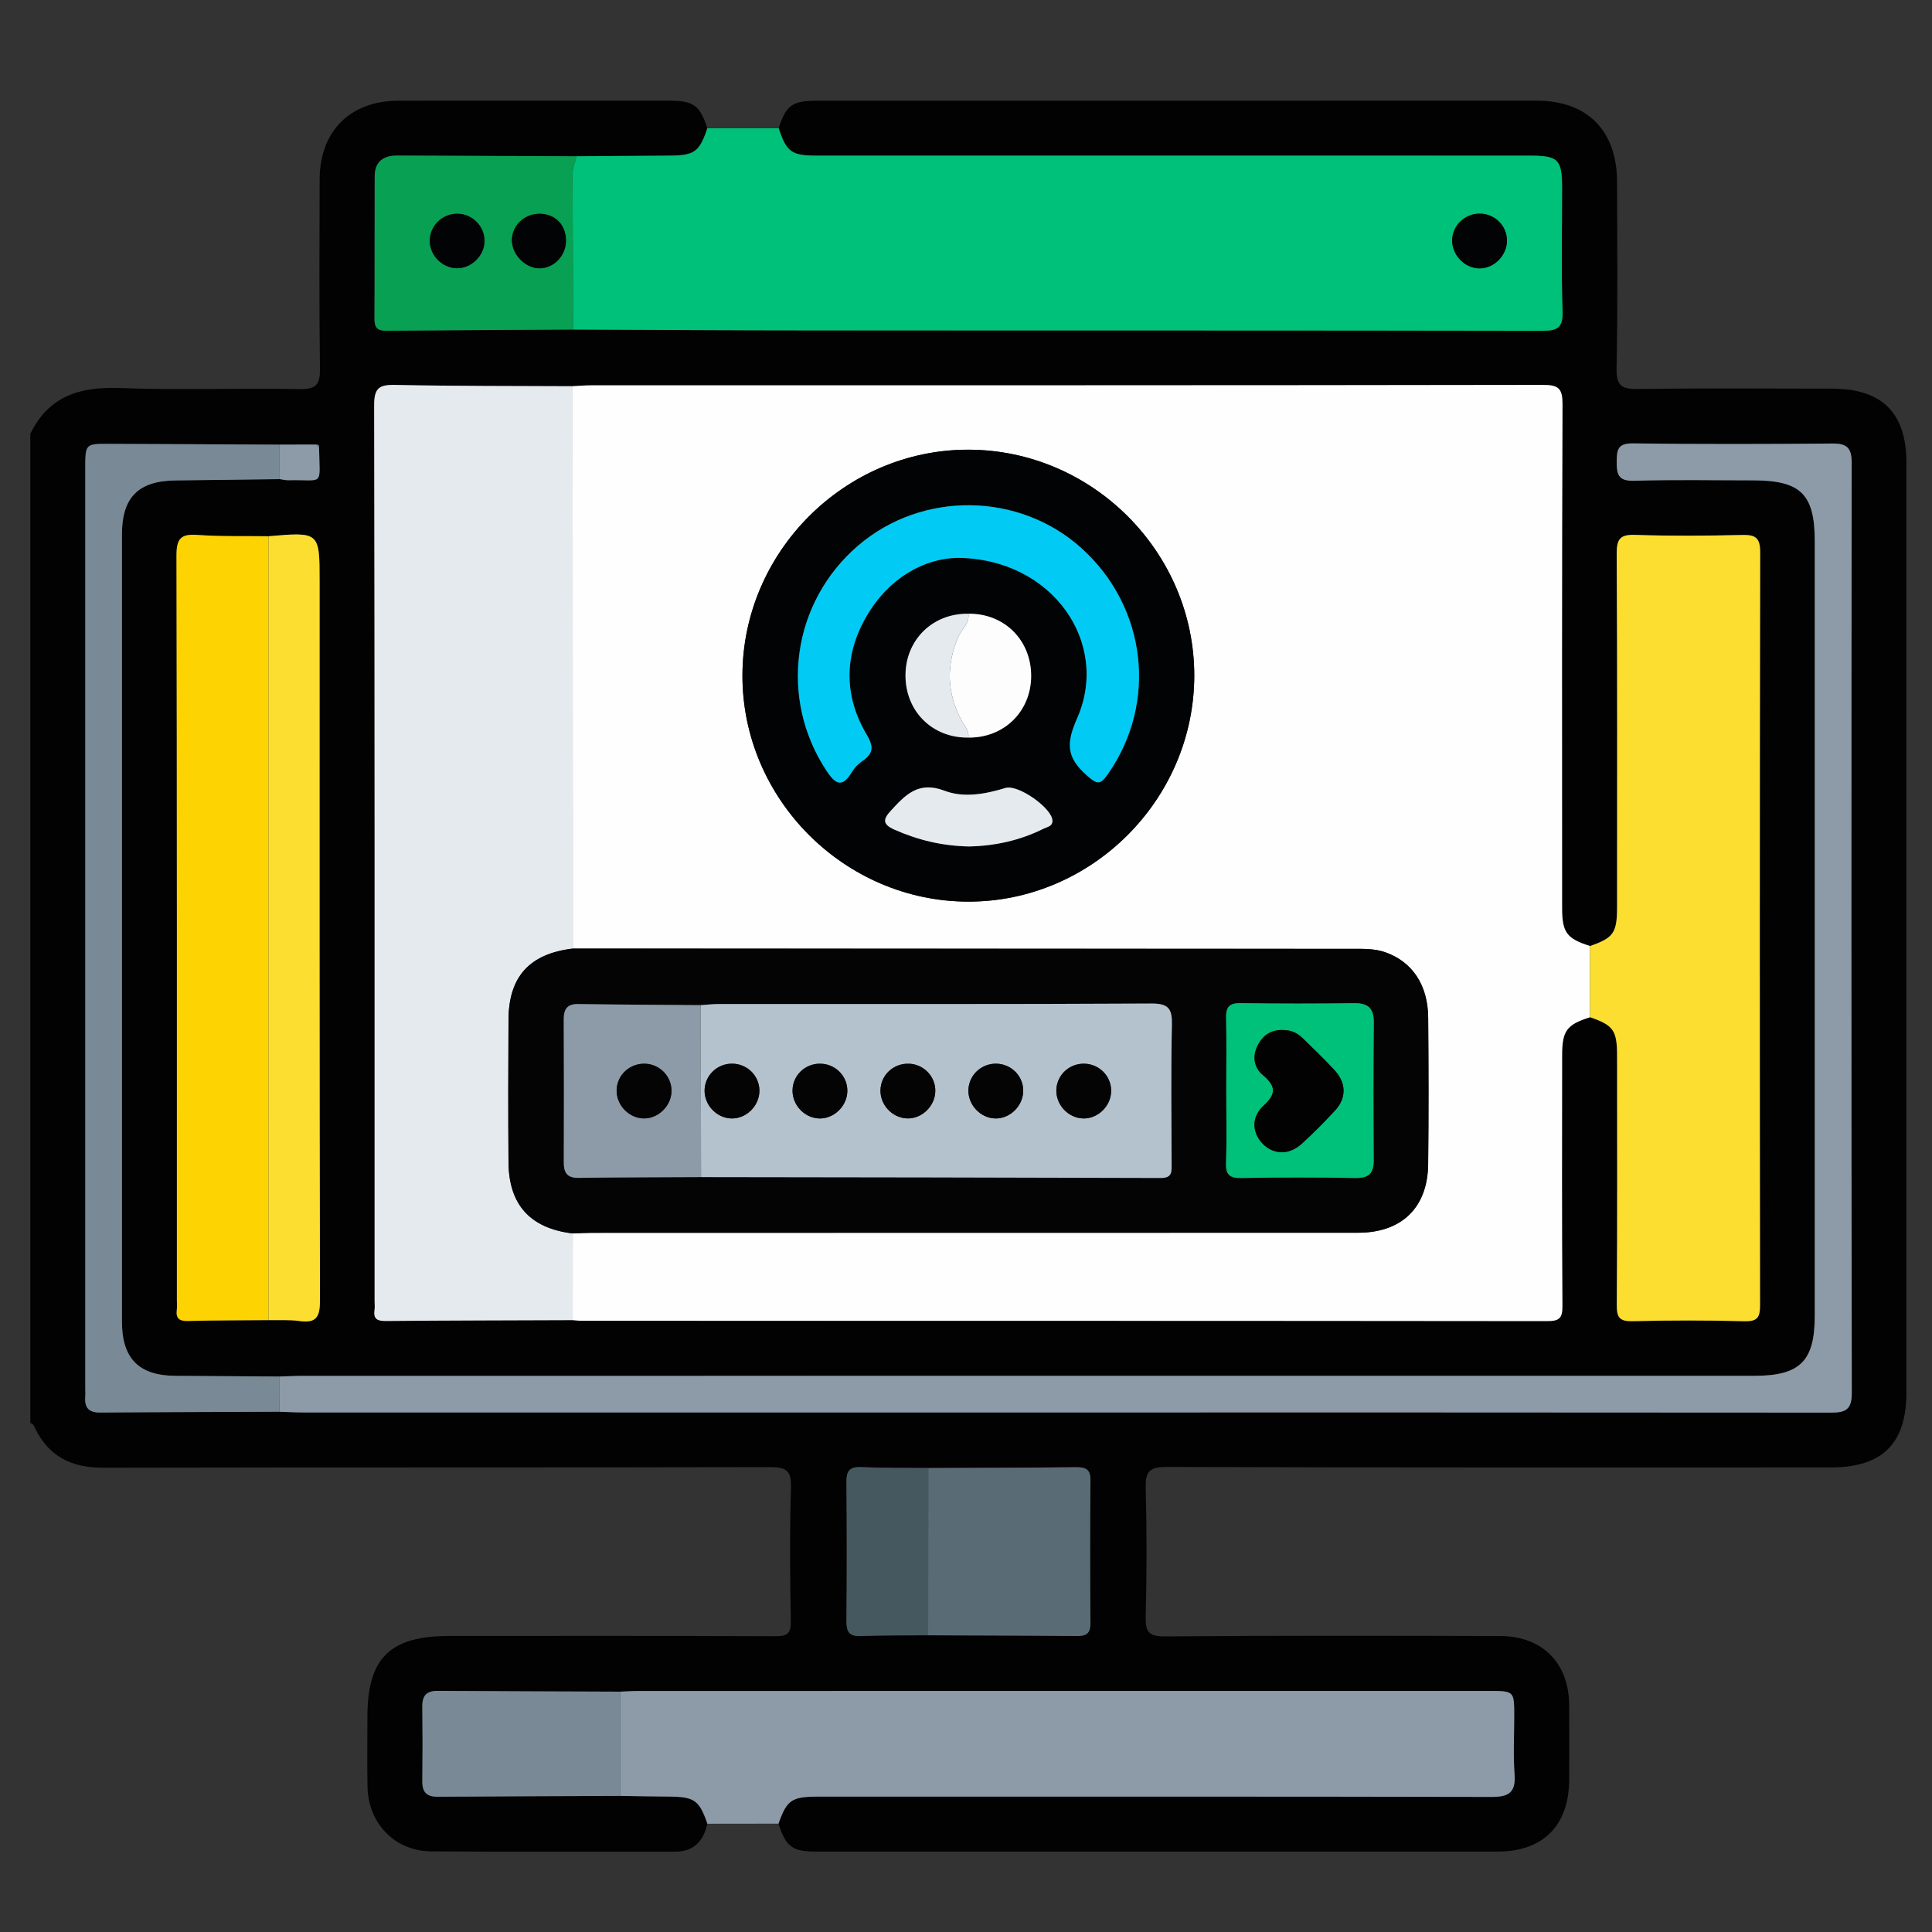 <?xml version="1.0" encoding="UTF-8"?>
<svg xmlns="http://www.w3.org/2000/svg" xmlns:xlink="http://www.w3.org/1999/xlink" version="1.1" id="Layer_1" x="0px" y="0px" width="85px" height="85px" viewBox="0 0 85 85" xml:space="preserve">
<rect x="0" y="0" width="85" height="85" fill="#333333" stroke="none"/>
<g id="Layer_1_1_" display="none">
	<path display="inline" fill="#030303" d="M42.807,4.472c11.269,0,22.541,0.083,33.808-0.04c4.668-0.05,8.201,3.523,8.171,8.15   c-0.093,14.03-0.03,28.062-0.036,42.092c-0.001,3.911-2.402,6.93-6.115,7.725c-0.722,0.156-1.455,0.146-2.188,0.146   c-6.227,0.003-12.452,0.011-18.68-0.011c-0.636-0.004-0.883,0.113-0.861,0.82c0.055,1.887,0.041,3.774,0.005,5.662   c-0.011,0.575,0.123,0.764,0.731,0.756c2.534-0.035,5.071-0.043,7.605-0.002c2.023,0.033,3.799,0.73,5.179,2.27   c0.86,0.957,1.315,2.081,1.313,3.38c-0.004,1.269,0.003,2.536-0.002,3.806c-0.004,1.283-0.434,1.723-1.721,1.723   c-10.113,0.003-20.229,0-30.343,0c-7.945,0-15.89,0.002-23.835,0c-1.569,0-1.926-0.359-1.928-1.938c0-0.985,0-1.973,0-2.959   c0-3.25,1.911-5.522,5.111-6.137c1.094-0.208,2.189-0.146,3.286-0.152c1.888-0.013,3.776-0.036,5.662,0.015   c0.662,0.021,0.786-0.191,0.773-0.801c-0.04-1.859-0.05-3.723,0.003-5.578c0.021-0.731-0.233-0.865-0.905-0.863   c-6.311,0.023-12.622,0.006-18.933,0.018c-3.29,0.008-5.734-1.385-7.253-4.318c-0.511-0.986-0.75-2.061-0.75-3.174   c-0.003-14.37-0.021-28.738,0.01-43.105C0.925,7.689,4.33,4.485,8.742,4.481C20.098,4.464,31.452,4.472,42.807,4.472z    M74.936,42.17c-1.027,0.671-1.494,1.51-0.854,2.717c0.128,0.24,0.154,0.535,0.217,0.807c0.08,0.352,0.286,0.531,0.649,0.523   c1.06,0.271,2.118,0.547,3.18,0.819c1.106,0.296,2.214,0.595,3.322,0.888c0.353,0.094,0.618,0.137,0.601-0.416   c-0.041-1.316-0.031-2.638-0.002-3.955c0.01-0.432-0.166-0.585-0.546-0.673c-1.116-0.26-2.226-0.543-3.338-0.817   c-0.531-0.146-1.083-0.241-1.589-0.447C75.837,41.315,75.316,41.498,74.936,42.17z M80.848,39.854   c0.037,0.02,0.075,0.039,0.114,0.058c-0.017-0.042-0.034-0.083-0.051-0.125c-0.06-0.124-0.103-0.262-0.183-0.37   c-2.58-3.447-7.89-3.564-10.853-0.207c-0.59,0.668-1.183,0.963-2.062,0.733c-5.572-1.457-11.149-2.902-16.729-4.34   c-0.768-0.198-1.188-0.633-1.341-1.429c-0.646-3.31-3.31-5.64-6.655-5.796c-1.201-0.056-2.37,0.157-3.539,0.887   c1.757,0.452,3.354,0.897,4.969,1.264c0.905,0.206,1.41,0.689,1.625,1.59c0.287,1.202,0.631,2.391,0.979,3.577   c0.183,0.612,0.033,1.105-0.394,1.543c-0.94,0.97-1.887,1.936-2.826,2.907c-0.477,0.493-1.016,0.624-1.688,0.435   c-1.353-0.379-2.715-0.724-4.083-1.045c-0.324-0.076-0.655-0.3-1.094-0.127c0.127,0.184,0.211,0.325,0.315,0.45   c2.805,3.407,7.819,3.493,10.792,0.141c0.646-0.726,1.271-0.942,2.221-0.69c5.402,1.437,10.814,2.847,16.238,4.209   c1.008,0.254,1.539,0.721,1.733,1.756c0.356,1.889,1.433,3.345,3.024,4.4c2.127,1.416,5.152,1.555,6.932,0.338   c-0.248-0.279-0.609-0.27-0.923-0.354c-1.356-0.362-2.718-0.711-4.084-1.038c-0.698-0.168-1.144-0.552-1.333-1.251   c-0.338-1.247-0.7-2.488-1.039-3.734c-0.191-0.707-0.05-1.314,0.503-1.847c0.833-0.799,1.657-1.611,2.425-2.471   c0.641-0.716,1.328-0.907,2.258-0.643C77.672,39.123,79.232,39.597,80.848,39.854z M71.443,52.832   c-0.848-0.587-1.752-0.85-2.815-0.828c-3.257,0.059-6.517,0.061-9.772-0.003c-0.922-0.019-1.551,0.265-2.022,1.006   c-0.657,0.611-1.38,0.72-2.146,0.233c-1.453-0.924-2.764-0.811-4.408-0.139c-1.754,0.717-2.854,1.609-3.25,3.438   c-0.166,0.772-0.734,1.168-1.543,1.168c-1.771,0.002-3.542,0.002-5.314,0c-0.764-0.001-1.273-0.366-1.532-1.085   c-0.114-0.316-0.284-0.62-0.35-0.943c-0.254-1.254-0.949-2.021-2.247-2.209c-0.243-0.035-0.501-0.138-0.697-0.283   c-1.479-1.104-2.923-0.855-4.375,0.054c-0.766,0.479-1.487,0.379-2.144-0.234c-0.472-0.745-1.102-1.046-2.026-1.006   c-1.852,0.08-3.709,0.021-5.564,0.024c-4.58,0.009-9.161,0.021-13.741,0.031c-1.038-0.231-1.361-0.592-1.361-1.596   C6.129,37.644,6.128,24.824,6.136,12.005c0-1.399,0.862-2.254,2.25-2.313C8.583,9.683,8.78,9.688,8.977,9.688   c22.568,0,45.134,0,67.705,0c0.281,0,0.563-0.004,0.844,0.021c1.107,0.103,1.912,0.931,1.99,2.044   c0.021,0.281,0.01,0.563,0.01,0.845c0,7.241,0,14.481,0.008,21.722c0,0.31-0.146,0.677,0.283,0.877   c0.785,0.365,1.439,0.938,2.222,1.531c0-0.281,0-0.44,0-0.6c0-7.974,0.008-15.947-0.004-23.92c-0.005-2.98-2.066-5.029-5.06-5.03   c-22.767-0.006-45.531-0.006-68.294,0C5.654,7.181,3.618,9.25,3.61,12.293c-0.008,3.156-0.002,6.311-0.002,9.467   c0,10.96,0.006,21.92-0.006,32.879c-0.002,1.519,0.449,2.82,1.55,3.873c1.112,1.066,2.479,1.317,3.97,1.316   c22.455-0.014,44.911-0.01,67.366-0.01c0.31,0,0.619-0.004,0.93-0.021c2.211-0.107,4.032-1.611,4.475-3.794   c0.342-1.685,0.078-3.396,0.15-5.233C78.824,53.631,75.311,54.195,71.443,52.832z M74.945,34.031   c0.308,0.015,0.627-0.016,0.922,0.054c0.855,0.204,0.976-0.165,0.972-0.946c-0.034-6.354-0.019-12.709-0.019-19.064   c0-1.797,0-1.797-1.872-1.635c-0.169-0.015-0.335-0.044-0.503-0.044C52.814,12.394,31.182,12.397,9.55,12.38   c-0.608,0-0.729,0.175-0.728,0.75c0.017,11.802,0.02,23.604-0.006,35.405c-0.001,0.705,0.233,0.802,0.849,0.799   c4.844-0.021,9.689-0.012,14.534-0.012c0.269,0,0.537,0,0.967,0c-0.768-0.805-0.59-1.563-0.155-2.262   c0.853-1.365,0.727-2.57,0.132-4.112c-0.715-1.852-1.674-3.013-3.592-3.436c-0.753-0.166-1.068-0.736-1.059-1.518   c0.021-1.662,0.005-3.323,0.006-4.985c0.001-1.238,0.155-1.615,1.328-1.917c1.692-0.437,2.481-1.452,3.196-3.057   c0.773-1.735,0.805-3.118-0.13-4.655c-0.489-0.804-0.248-1.476,0.405-2.103c1.138-1.091,2.236-2.224,3.353-3.339   c0.917-0.916,1.249-1.059,2.363-0.427c1.477,0.838,2.726,0.743,4.346,0.105c1.782-0.702,2.845-1.629,3.262-3.439   c0.199-0.863,0.836-1.189,1.712-1.175c1.548,0.027,3.099,0.007,4.646,0.007c1.457,0,1.775,0.124,2.166,1.48   c0.442,1.54,1.338,2.305,2.832,2.987c1.822,0.833,3.312,0.928,4.961-0.115c0.65-0.41,1.287-0.222,1.828,0.331   c0.905,0.927,1.825,1.839,2.748,2.75c1.911,1.888,1.873,1.699,0.728,4.084c-0.419,0.874-0.572,1.615,0.011,2.481   c0.37,0.548,0.657,1.205,0.782,1.852c0.205,1.044,0.806,1.515,1.769,1.842c2.66,0.903,2.346,0.848,2.356,3.405   c0.004,0.758-0.247,1.707,0.112,2.224c0.393,0.564,1.434,0.473,2.181,0.703c0.024,0.008,0.053,0.018,0.079,0.028   c0.322,0.131,0.568,0.053,0.824-0.2C70.182,35.062,72.412,34.192,74.945,34.031z M28.872,35.802   c-0.384-7.415,5.85-14.176,13.27-14.392c7.521-0.219,13.526,4.876,14.538,12.356c0.051,0.375,0.184,0.542,0.524,0.628   c1.553,0.393,3.104,0.795,4.653,1.2c0.383,0.1,0.592,0.101,0.604-0.429c0.043-1.681,0.068-1.681-1.525-2.302   c-0.263-0.102-0.519-0.222-0.785-0.305c-0.649-0.203-1.035-0.629-1.196-1.291c-0.392-1.594-1.022-3.091-1.874-4.496   c-0.318-0.524-0.33-1.057-0.063-1.607c0.172-0.354,0.32-0.717,0.48-1.077c0.563-1.26,0.564-1.263-0.406-2.227   c-0.558-0.555-1.046-1.376-1.714-1.571c-0.721-0.211-1.489,0.494-2.226,0.823c-0.687,0.308-1.271,0.292-1.906-0.106   c-1.102-0.689-2.273-1.287-3.54-1.542c-1.326-0.268-2.115-0.93-2.392-2.239c-0.033-0.162-0.146-0.31-0.176-0.472   c-0.168-0.87-0.664-1.171-1.549-1.069c-0.859,0.099-1.88-0.213-2.564,0.152c-0.661,0.354-0.703,1.461-1.011,2.238   c-0.252,0.637-0.655,1.001-1.322,1.157c-0.987,0.23-1.962,0.541-2.853,1.019c-2.883,1.548-1.911,1.406-5.009,0.099   c-0.406-0.171-0.671-0.167-0.946,0.18c-0.173,0.219-0.398,0.397-0.594,0.6c-0.548,0.563-1.422,1.067-1.547,1.714   c-0.124,0.638,0.483,1.436,0.82,2.14c0.334,0.699,0.313,1.323-0.105,1.989c-0.673,1.076-1.271,2.223-1.501,3.464   c-0.261,1.414-1.067,2.091-2.37,2.493c-1.407,0.433-1.39,0.504-1.383,1.952c0.004,0.787-0.25,1.764,0.121,2.307   c0.369,0.541,1.362,0.688,2.107,0.931c0.758,0.247,1.151,0.742,1.317,1.491c0.232,1.047,0.506,2.131,1.123,2.981   c1.118,1.539,1.053,2.987,0.071,4.498c-0.367,0.563-0.319,1.021,0.257,1.407c0.137,0.093,0.237,0.24,0.362,0.354   c0.6,0.545,1.05,1.491,1.784,1.58c0.679,0.082,1.458-0.479,2.158-0.828c0.678-0.338,1.277-0.304,1.906,0.102   c0.806,0.52,1.659,1.056,2.582,1.216c2.109,0.36,3.345,1.505,3.743,3.588c0.078,0.408,0.328,0.521,0.729,0.511   c0.816-0.027,1.639-0.059,2.449,0.006c0.662,0.054,0.958-0.209,1.131-0.813c0.16-0.563,0.438-1.096,0.633-1.649   c0.193-0.557,0.563-0.904,1.122-1.039c1.653-0.396,3.199-1.056,4.654-1.928c0.474-0.281,0.938-0.295,1.45-0.103   c0.854,0.321,1.705,1.192,2.527,0.896c0.791-0.285,1.315-1.265,2.019-1.869c0.511-0.438,0.573-0.812,0.278-1.425   c-0.369-0.772-1.064-1.556-0.851-2.415c0.226-0.895-0.206-0.964-0.798-1.089c-0.305-0.063-0.619-0.103-0.898-0.224   c-0.559-0.242-0.869-0.075-1.246,0.408c-2.629,3.394-6.104,5.319-10.395,5.502C35.58,49.609,29.284,43.768,28.872,35.802z    M42.837,78.238c7.856,0,15.714,0.005,23.572-0.008c0.858-0.002,2.01,0.379,2.493-0.174c0.424-0.483,0.103-1.607,0.137-2.447   c0.041-0.998-0.413-1.729-1.189-2.289c-0.9-0.65-1.928-0.862-3.024-0.862c-14.673,0.005-29.345,0.004-44.017,0.004   c-0.226,0-0.451-0.002-0.675,0.017c-2.325,0.191-3.51,1.459-3.51,3.748c0,0.338,0.051,0.688-0.01,1.012   c-0.168,0.904,0.253,1.021,1.05,1.02C26.053,78.229,34.445,78.238,42.837,78.238z M42.756,69.755c3.547,0,7.096-0.009,10.645,0.011   c0.549,0.002,0.802-0.092,0.787-0.729c-0.043-1.913-0.039-3.83-0.004-5.743c0.012-0.62-0.238-0.761-0.791-0.76   c-7.098,0.01-14.191,0.011-21.29-0.005c-0.522,0-0.676,0.166-0.669,0.68c0.025,1.941,0.036,3.887-0.005,5.828   c-0.012,0.615,0.199,0.734,0.767,0.73C35.717,69.743,39.237,69.755,42.756,69.755z M51.479,42.481   c-0.918-0.495-1.563-0.34-2.375,0.355c-5.365,4.607-13.638,2.094-15.629-4.689c-0.187-0.637-0.344-1.272,0.176-1.829   c0.523-0.561,1.155-0.438,1.806-0.269c2.121,0.552,4.249,1.08,6.369,1.632c0.311,0.081,0.543,0.148,0.837-0.112   c1.762-1.557,1.749-1.543,1.166-3.745c-0.151-0.574-0.441-0.801-0.995-0.934c-2.103-0.508-4.196-1.057-6.287-1.612   c-1.507-0.4-1.809-1.489-0.745-2.606c4.949-5.192,13.729-3.345,16.174,3.403c0.073,0.211,0.139,0.427,0.207,0.641   c0.245,0.746,0.991,0.717,1.473,0.663c0.434-0.049,0.104-0.634,0.017-0.957c-1.271-4.605-5.249-7.93-9.894-8.291   c-4.811-0.374-9.317,2.3-11.229,6.659c-1.946,4.435-0.879,9.558,2.675,12.853C39.92,48.001,47.711,47.467,51.479,42.481z    M60.552,49.271c2.269,0,4.388,0,6.589,0c-0.58-0.953-1.072-1.862-1.316-2.875c-0.068-0.282-0.271-0.342-0.482-0.396   c-1.711-0.445-3.426-0.873-5.133-1.327c-0.516-0.136-0.563,0.084-0.402,0.468c0.282,0.672,0.576,1.338,0.896,1.994   C61.05,47.855,61.2,48.557,60.552,49.271z"></path>
	<path display="inline" fill="#D7EBFD" d="M74.945,34.031c-2.533,0.161-4.766,1.03-6.59,2.832c-0.256,0.253-0.502,0.332-0.824,0.2   c-0.026-0.011-0.053-0.02-0.079-0.028c-0.747-0.23-1.788-0.139-2.181-0.703c-0.359-0.518-0.108-1.466-0.112-2.224   c-0.013-2.558,0.304-2.502-2.357-3.405c-0.962-0.327-1.563-0.798-1.768-1.842c-0.125-0.647-0.412-1.304-0.782-1.852   c-0.583-0.867-0.43-1.607-0.011-2.481c1.147-2.385,1.186-2.196-0.728-4.084c-0.923-0.91-1.843-1.823-2.746-2.75   c-0.543-0.553-1.18-0.741-1.828-0.331c-1.651,1.042-3.141,0.947-4.961,0.115c-1.494-0.682-2.392-1.447-2.834-2.987   c-0.391-1.356-0.707-1.479-2.164-1.48c-1.551,0-3.101,0.021-4.647-0.007c-0.876-0.015-1.513,0.312-1.712,1.175   c-0.417,1.81-1.48,2.737-3.262,3.439c-1.62,0.638-2.869,0.733-4.346-0.105c-1.115-0.632-1.446-0.489-2.363,0.427   c-1.116,1.115-2.214,2.248-3.353,3.339c-0.653,0.627-0.895,1.298-0.405,2.103c0.935,1.538,0.903,2.92,0.13,4.655   c-0.714,1.604-1.503,2.62-3.196,3.057c-1.173,0.303-1.327,0.679-1.328,1.917c-0.001,1.662,0.014,3.324-0.006,4.985   c-0.009,0.782,0.305,1.352,1.059,1.518c1.918,0.422,2.877,1.584,3.592,3.436c0.595,1.542,0.721,2.747-0.132,4.112   c-0.435,0.696-0.613,1.457,0.155,2.262c-0.43,0-0.698,0-0.967,0c-4.844,0-9.689-0.012-14.534,0.012   c-0.616,0.003-0.85-0.094-0.849-0.799C8.843,36.733,8.84,24.931,8.823,13.129c0-0.575,0.12-0.75,0.728-0.75   c21.631,0.017,43.264,0.014,64.895,0.016c0.168,0,0.334,0.029,0.504,0.044C74.947,19.637,74.945,26.834,74.945,34.031z"></path>
	<path display="inline" fill="#E8EBED" d="M28.825,53.007c0.657,0.613,1.378,0.714,2.144,0.234c1.452-0.909,2.897-1.157,4.375-0.054   c0.196,0.146,0.455,0.248,0.697,0.283c1.298,0.188,1.993,0.955,2.247,2.209c0.065,0.323,0.236,0.627,0.35,0.943   c0.259,0.719,0.768,1.084,1.532,1.085c1.771,0.002,3.543,0.002,5.314,0c0.809,0,1.379-0.396,1.545-1.168   c0.394-1.829,1.494-2.724,3.248-3.438c1.646-0.672,2.957-0.785,4.408,0.139c0.766,0.484,1.486,0.378,2.146-0.233   c4.573,0.004,9.146,0.007,13.721,0.015c0.315,0,0.614-0.035,0.892-0.188c3.867,1.364,7.383,0.799,10.601-2.063   c-0.071,1.843,0.188,3.553-0.149,5.234c-0.441,2.182-2.265,3.686-4.476,3.794c-0.312,0.017-0.62,0.021-0.931,0.021   c-22.454,0-44.91-0.004-67.365,0.011c-1.49,0.001-2.858-0.25-3.97-1.315c-1.101-1.055-1.552-2.357-1.55-3.873   C3.615,43.68,3.608,32.72,3.608,21.76c0-3.156-0.006-6.311,0.002-9.467C3.618,9.25,5.654,7.181,8.678,7.18   c22.765-0.006,45.53-0.006,68.294,0c2.991,0,5.055,2.05,5.06,5.03c0.012,7.974,0.004,15.947,0.004,23.92c0,0.159,0,0.318,0,0.6   c-0.78-0.593-1.435-1.166-2.22-1.531c-0.433-0.2-0.285-0.567-0.285-0.877c-0.008-7.241-0.006-14.481-0.006-21.722   c0-0.282,0.009-0.564-0.012-0.845c-0.076-1.114-0.883-1.942-1.988-2.044c-0.28-0.026-0.563-0.021-0.846-0.021   c-22.568-0.001-45.137-0.001-67.705,0c-0.197,0-0.395-0.005-0.592,0.003c-1.388,0.059-2.249,0.914-2.25,2.313   c-0.005,12.818-0.004,25.638,0,38.457c0,1.004,0.324,1.362,1.361,1.596c-0.106,0.771,0.311,0.967,0.993,0.965   C15.267,53.011,22.046,53.011,28.825,53.007z"></path>
	<path display="inline" fill="#FBDD75" d="M28.872,35.802c0.413,7.966,6.708,13.808,14.671,13.474   c4.289-0.18,7.766-2.106,10.395-5.5c0.375-0.483,0.688-0.65,1.246-0.408c0.279,0.119,0.596,0.16,0.898,0.224   c0.592,0.125,1.021,0.194,0.798,1.091c-0.216,0.857,0.479,1.641,0.851,2.414c0.295,0.612,0.23,0.984-0.278,1.426   c-0.701,0.604-1.228,1.584-2.021,1.869c-0.822,0.295-1.674-0.576-2.524-0.897c-0.515-0.192-0.979-0.181-1.451,0.103   c-1.455,0.872-3.001,1.53-4.654,1.928c-0.563,0.136-0.929,0.482-1.12,1.037c-0.195,0.558-0.475,1.086-0.635,1.651   c-0.173,0.604-0.469,0.866-1.131,0.813c-0.813-0.063-1.633-0.035-2.449-0.008c-0.4,0.014-0.651-0.102-0.729-0.51   c-0.398-2.083-1.634-3.226-3.743-3.588c-0.923-0.16-1.776-0.695-2.582-1.216c-0.629-0.403-1.228-0.438-1.906-0.103   c-0.7,0.35-1.479,0.91-2.158,0.83c-0.734-0.09-1.184-1.035-1.784-1.58c-0.125-0.112-0.225-0.262-0.362-0.354   c-0.576-0.387-0.625-0.844-0.257-1.407c0.982-1.511,1.046-2.959-0.071-4.498c-0.617-0.851-0.891-1.934-1.123-2.981   c-0.166-0.749-0.559-1.244-1.317-1.491c-0.745-0.243-1.738-0.39-2.107-0.931c-0.371-0.543-0.116-1.521-0.121-2.307   c-0.007-1.448-0.024-1.519,1.383-1.952c1.303-0.402,2.109-1.079,2.37-2.493c0.23-1.242,0.828-2.389,1.501-3.464   c0.418-0.666,0.44-1.29,0.105-1.989c-0.337-0.704-0.944-1.502-0.82-2.14c0.125-0.647,0.999-1.151,1.547-1.714   c0.196-0.202,0.421-0.38,0.594-0.6c0.275-0.347,0.54-0.351,0.946-0.18c3.098,1.307,2.126,1.449,5.009-0.099   c0.891-0.478,1.866-0.789,2.853-1.019c0.667-0.155,1.07-0.52,1.322-1.157c0.308-0.777,0.35-1.885,1.011-2.238   c0.684-0.366,1.705-0.054,2.564-0.152c0.887-0.102,1.381,0.2,1.551,1.069c0.028,0.163,0.141,0.31,0.174,0.472   c0.274,1.309,1.063,1.971,2.392,2.239c1.265,0.255,2.44,0.853,3.54,1.542c0.636,0.398,1.223,0.414,1.906,0.106   c0.732-0.329,1.505-1.034,2.226-0.823c0.668,0.195,1.156,1.016,1.714,1.571c0.973,0.964,0.969,0.967,0.406,2.227   c-0.16,0.359-0.311,0.723-0.482,1.077c-0.268,0.551-0.256,1.083,0.063,1.607c0.851,1.404,1.481,2.901,1.874,4.496   c0.16,0.662,0.547,1.087,1.197,1.291c0.268,0.083,0.521,0.203,0.785,0.305c1.596,0.622,1.567,0.621,1.524,2.302   c-0.014,0.53-0.224,0.529-0.604,0.429c-1.549-0.404-3.102-0.807-4.652-1.2c-0.342-0.086-0.475-0.253-0.525-0.628   c-1.011-7.48-7.016-12.575-14.537-12.356C34.722,21.625,28.488,28.387,28.872,35.802z"></path>
	<path display="inline" fill="#EBEEF0" d="M42.837,78.238c-8.393,0-16.785-0.012-25.177,0.018c-0.797,0.002-1.218-0.113-1.05-1.018   c0.061-0.326,0.01-0.674,0.01-1.012c0-2.289,1.186-3.559,3.51-3.748c0.224-0.021,0.45-0.019,0.675-0.019   c14.672,0,29.345,0.001,44.017-0.004c1.099,0,2.123,0.212,3.025,0.862c0.775,0.561,1.229,1.289,1.188,2.287   c-0.034,0.842,0.287,1.965-0.138,2.447c-0.482,0.553-1.635,0.172-2.492,0.174C58.552,78.243,50.693,78.238,42.837,78.238z"></path>
	<path display="inline" fill="#817481" d="M80.846,39.855c-1.611-0.258-3.174-0.732-4.738-1.177   c-0.93-0.264-1.615-0.073-2.258,0.643c-0.768,0.86-1.592,1.672-2.425,2.471c-0.553,0.531-0.694,1.14-0.503,1.845   c0.339,1.248,0.701,2.489,1.039,3.736c0.189,0.7,0.635,1.083,1.333,1.251c1.366,0.327,2.728,0.676,4.084,1.038   c0.313,0.084,0.675,0.072,0.923,0.352c-1.779,1.219-4.805,1.08-6.932-0.336c-1.594-1.058-2.668-2.514-3.023-4.4   c-0.195-1.035-0.729-1.504-1.734-1.756c-5.424-1.363-10.836-2.772-16.238-4.209c-0.947-0.252-1.575-0.036-2.221,0.69   c-2.975,3.352-7.987,3.268-10.792-0.141c-0.104-0.125-0.188-0.266-0.315-0.45c0.438-0.173,0.77,0.052,1.094,0.127   c1.368,0.321,2.731,0.666,4.083,1.045c0.673,0.189,1.211,0.058,1.689-0.435c0.938-0.971,1.885-1.937,2.825-2.907   c0.427-0.438,0.572-0.932,0.394-1.543c-0.353-1.186-0.692-2.375-0.979-3.577c-0.215-0.901-0.719-1.385-1.625-1.59   c-1.614-0.367-3.21-0.813-4.968-1.264c1.169-0.73,2.338-0.943,3.539-0.887c3.346,0.157,6.012,2.487,6.655,5.796   c0.153,0.795,0.573,1.23,1.341,1.429c5.577,1.438,11.154,2.883,16.729,4.34c0.88,0.23,1.472-0.064,2.062-0.733   c2.964-3.358,8.271-3.24,10.853,0.207c0.08,0.108,0.123,0.246,0.183,0.37C80.891,39.81,80.867,39.832,80.846,39.855z"></path>
	<path display="inline" fill="#A499A4" d="M42.756,69.755c-3.52,0-7.04-0.012-10.56,0.013c-0.568,0.004-0.779-0.115-0.767-0.729   c0.041-1.94,0.03-3.888,0.005-5.828c-0.006-0.515,0.147-0.681,0.669-0.678c7.096,0.014,14.192,0.013,21.29,0.003   c0.553-0.001,0.803,0.14,0.791,0.76c-0.035,1.913-0.039,3.83,0.004,5.743c0.015,0.638-0.238,0.729-0.787,0.729   C49.854,69.746,46.305,69.755,42.756,69.755z"></path>
	<path display="inline" fill="#E7E9EB" d="M51.479,42.481c-3.768,4.985-11.559,5.52-16.256,1.162   c-3.554-3.294-4.621-8.417-2.675-12.854c1.912-4.359,6.421-7.033,11.229-6.659c4.646,0.361,8.623,3.686,9.895,8.291   c0.09,0.322,0.417,0.908-0.018,0.957c-0.479,0.054-1.227,0.083-1.473-0.663c-0.068-0.213-0.133-0.43-0.207-0.641   c-2.443-6.748-11.225-8.595-16.173-3.403c-1.064,1.117-0.762,2.207,0.745,2.606c2.091,0.555,4.184,1.104,6.287,1.612   c0.552,0.133,0.843,0.36,0.995,0.934c0.583,2.202,0.596,2.188-1.166,3.745c-0.294,0.26-0.526,0.193-0.837,0.112   c-2.121-0.553-4.248-1.081-6.369-1.632c-0.65-0.169-1.283-0.292-1.806,0.269c-0.52,0.556-0.363,1.191-0.176,1.829   c1.993,6.784,10.265,9.297,15.63,4.689C49.913,42.141,50.561,41.986,51.479,42.481z"></path>
	<path display="inline" fill="#C3E1FE" d="M74.945,34.031c0-7.197,0.002-14.394,0.003-21.591c1.872-0.162,1.872-0.162,1.872,1.635   c0,6.355-0.016,12.71,0.019,19.064c0.004,0.781-0.114,1.149-0.972,0.946C75.572,34.015,75.253,34.046,74.945,34.031z"></path>
	<path display="inline" fill="#D4E8FA" d="M60.552,49.271c0.648-0.715,0.498-1.416,0.147-2.139   c-0.318-0.654-0.612-1.322-0.896-1.994c-0.16-0.384-0.109-0.604,0.403-0.468c1.707,0.454,3.422,0.884,5.133,1.327   c0.212,0.057,0.414,0.113,0.481,0.396c0.246,1.013,0.738,1.922,1.318,2.875C64.939,49.271,62.82,49.271,60.552,49.271z"></path>
	<path display="inline" fill="#D2E4F3" d="M28.825,53.007c-6.779,0.004-13.559,0.004-20.338,0.017   c-0.683,0.002-1.099-0.193-0.993-0.965c4.58-0.012,9.161-0.022,13.741-0.033c1.855-0.004,3.712,0.058,5.564-0.022   C27.724,51.961,28.353,52.262,28.825,53.007z"></path>
	<path display="inline" fill="#E6E9EC" d="M78.164,42.063c1.111,0.274,2.223,0.557,3.338,0.817c0.38,0.088,0.557,0.242,0.546,0.673   c-0.03,1.317-0.039,2.639,0.002,3.955c0.019,0.553-0.248,0.51-0.601,0.416c-1.108-0.293-2.215-0.592-3.322-0.888   C78.141,45.379,78.15,43.721,78.164,42.063z"></path>
	<path display="inline" fill="#C2DFFB" d="M78.164,42.063c-0.014,1.658-0.023,3.315-0.037,4.974c-1.061-0.273-2.12-0.547-3.18-0.819   c-0.004-1.35-0.008-2.698-0.012-4.047c0.381-0.673,0.899-0.855,1.64-0.554C77.081,41.822,77.633,41.918,78.164,42.063z"></path>
	<path display="inline" fill="#D2E4F3" d="M71.443,52.832c-0.277,0.154-0.576,0.189-0.894,0.188   c-4.573-0.008-9.146-0.01-13.721-0.014c0.473-0.742,1.103-1.023,2.022-1.006c3.256,0.063,6.518,0.063,9.772,0.003   C69.691,51.982,70.598,52.245,71.443,52.832z"></path>
	<path display="inline" fill="#D3E6F8" d="M74.936,42.17c0.004,1.35,0.008,2.698,0.014,4.047c-0.363,0.008-0.569-0.174-0.649-0.523   c-0.063-0.271-0.089-0.564-0.217-0.807C73.441,43.682,73.906,42.841,74.936,42.17z"></path>
	<path display="inline" fill="#817481" d="M80.911,39.788c0.017,0.042,0.034,0.083,0.051,0.125c-0.039-0.02-0.077-0.039-0.114-0.058   C80.867,39.832,80.891,39.81,80.911,39.788z"></path>
</g>
<path fill-rule="evenodd" clip-rule="evenodd" fill="#020202" d="M1.334,62.612c0-14.508,0-29.017,0-43.525  c0.812-1.677,2.202-2.083,3.963-2.015c2.625,0.101,5.257-0.008,7.884,0.047c0.776,0.017,0.906-0.241,0.896-0.938  c-0.038-2.762-0.021-5.524-0.014-8.287c0.005-2.123,1.342-3.46,3.466-3.463c3.969-0.007,7.938-0.003,11.907-0.001  c1.084,0.001,1.353,0.199,1.684,1.216c-0.351,1.043-0.563,1.195-1.675,1.202c-1.36,0.008-2.721,0.019-4.081,0.028  c-2.632-0.01-5.264-0.021-7.895-0.031c-0.607-0.002-0.981,0.271-0.983,0.909c-0.008,2.095,0.002,4.19-0.01,6.285  c-0.003,0.387,0.144,0.516,0.52,0.513c2.738-0.025,5.477-0.037,8.215-0.053c3.492,0.013,6.982,0.036,10.473,0.038  c10.719,0.005,21.437-0.004,32.154,0.017c0.679,0.002,0.933-0.121,0.907-0.868c-0.062-1.797-0.019-3.598-0.021-5.398  c-0.001-1.279-0.159-1.439-1.429-1.439c-10.449,0-20.898,0-31.349-0.001c-1.13,0-1.341-0.155-1.689-1.203  c0.327-1.014,0.599-1.214,1.688-1.214C46.5,4.428,57.057,4.427,67.612,4.43c2.226,0,3.527,1.319,3.532,3.568  c0.004,2.739,0.034,5.48-0.021,8.218c-0.015,0.777,0.241,0.906,0.94,0.897c2.846-0.037,5.694-0.018,8.54-0.014  c2.198,0.002,3.27,1.067,3.27,3.246c0.001,13.644,0.001,27.288,0,40.931c0,2.233-1.061,3.284-3.313,3.284  c-9.75,0-19.5,0.011-29.249-0.02c-0.76-0.002-0.922,0.22-0.904,0.931c0.049,1.879,0.049,3.761-0.001,5.638  c-0.017,0.681,0.121,0.892,0.856,0.886c4.915-0.039,9.83-0.028,14.746-0.016c1.847,0.005,3.015,1.188,3.028,3.021  c0.009,1.102,0.004,2.202,0.001,3.304c-0.006,2.003-1.145,3.155-3.136,3.158c-9.99,0.002-19.981,0-29.973,0  c-1.076,0-1.343-0.201-1.678-1.229c0.367-1.039,0.574-1.185,1.706-1.189c0.403-0.002,0.806,0,1.208,0  c9.481,0,18.961-0.008,28.443,0.013c0.753,0.003,1.084-0.179,1.026-0.987c-0.063-0.855-0.015-1.719-0.015-2.579  c-0.001-1.095-0.001-1.097-1.136-1.097c-12.463,0-24.924,0-37.386,0.002c-0.268,0-0.536,0.02-0.804,0.03  c-2.681-0.011-5.361-0.017-8.042-0.034c-0.476-0.002-0.677,0.205-0.671,0.68c0.013,1.1,0.013,2.2,0,3.3  c-0.005,0.475,0.192,0.68,0.671,0.678c2.68-0.02,5.361-0.026,8.042-0.037c0.717,0.011,1.435,0.026,2.152,0.03  c1.106,0.011,1.318,0.158,1.678,1.195c-0.179,0.764-0.591,1.231-1.44,1.229c-3.574-0.009-7.147,0.015-10.72-0.015  c-1.597-0.014-2.763-1.238-2.793-2.842c-0.019-1.022-0.004-2.042-0.004-3.064c0-2.602,0.98-3.57,3.614-3.57  c4.782,0,9.564-0.009,14.347,0.011c0.518,0.002,0.676-0.122,0.667-0.658c-0.033-1.961-0.054-3.924,0.007-5.883  c0.024-0.768-0.229-0.902-0.935-0.899c-9.779,0.022-19.559,0.004-29.338,0.026c-1.382,0.003-2.384-0.495-2.989-1.747  C1.494,62.729,1.461,62.628,1.334,62.612z M14.039,19.731c0.018-0.103-0.005-0.176-0.13-0.173c-0.538,0.001-1.076,0.002-1.614,0.004  c-2.497-0.012-4.994-0.027-7.491-0.035c-1.05-0.004-1.051,0.002-1.051,1.085c0,13.483,0,26.967,0,40.45  c0,0.135,0.009,0.27-0.001,0.403c-0.034,0.472,0.159,0.683,0.653,0.68c2.631-0.021,5.263-0.024,7.895-0.035  c0.349,0.011,0.697,0.03,1.045,0.03c10.854,0.001,21.708,0,32.562,0c11.525,0,23.051-0.003,34.576,0.008  c0.621,0.001,0.988-0.051,0.987-0.845c-0.021-13.647-0.02-27.296-0.005-40.944c0-0.625-0.188-0.853-0.827-0.847  c-2.929,0.025-5.856,0.033-8.786-0.006c-0.662-0.009-0.721,0.256-0.724,0.799c-0.003,0.577,0.076,0.866,0.772,0.845  c1.744-0.052,3.492-0.018,5.238-0.018c2.086,0.001,2.703,0.612,2.703,2.67c0.002,11.364,0.002,22.729,0,34.092  c0,1.991-0.649,2.635-2.66,2.635c-21.278,0-42.556,0-63.834,0.002c-0.349,0-0.697,0.019-1.046,0.028  c-1.53-0.011-3.06-0.021-4.589-0.03c-1.6-0.011-2.348-0.762-2.348-2.383c-0.002-11.546-0.002-23.092,0-34.638  c0-1.632,0.726-2.355,2.353-2.373c1.529-0.018,3.057-0.039,4.584-0.059c0.132,0.018,0.264,0.055,0.394,0.052  C14.267,21.09,14.069,21.441,14.039,19.731z M40.835,71.945c2.171,0.009,4.342,0.011,6.512,0.032  c0.423,0.005,0.633-0.088,0.629-0.573c-0.02-2.091-0.02-4.18,0-6.271c0.004-0.477-0.192-0.586-0.623-0.582  c-2.172,0.024-4.342,0.027-6.513,0.036c-0.99-0.01-1.981-0.001-2.969-0.04c-0.51-0.021-0.633,0.191-0.629,0.66  c0.018,2.036,0.018,4.071,0,6.104c-0.004,0.464,0.107,0.687,0.623,0.667C38.854,71.941,39.845,71.954,40.835,71.945z M11.813,23.592  c-1.046-0.014-2.094,0.018-3.135-0.059c-0.741-0.054-0.915,0.185-0.913,0.915c0.025,10.922,0.018,21.846,0.018,32.768  c0,0.134,0.014,0.271-0.003,0.402c-0.051,0.386,0.106,0.51,0.494,0.499c1.18-0.031,2.36-0.027,3.54-0.038  c0.455,0.011,0.917-0.023,1.364,0.04c0.761,0.111,0.901-0.209,0.899-0.916c-0.022-10.539-0.016-21.078-0.016-31.617  C14.062,23.399,14.062,23.399,11.813,23.592z M69.958,44.754c1.026,0.354,1.187,0.578,1.187,1.703  c0.002,3.65,0.013,7.302-0.013,10.953c-0.005,0.557,0.126,0.729,0.701,0.715c1.637-0.041,3.275-0.043,4.912,0.002  c0.588,0.015,0.691-0.178,0.69-0.721c-0.016-11.034-0.018-22.067,0.006-33.101c0.001-0.669-0.219-0.783-0.812-0.77  c-1.557,0.037-3.116,0.05-4.671-0.004c-0.682-0.024-0.834,0.179-0.83,0.842c0.029,5.181,0.018,10.362,0.016,15.544  c0,1.123-0.16,1.348-1.189,1.702c-1.024-0.323-1.229-0.593-1.229-1.672c-0.002-7.383-0.013-14.766,0.018-22.149  c0.003-0.709-0.167-0.867-0.869-0.866c-13.96,0.024-27.92,0.017-41.881,0.019c-0.268,0-0.535,0.024-0.801,0.038  c-2.604-0.013-5.208-0.001-7.811-0.057c-0.712-0.015-0.922,0.146-0.921,0.899c0.026,13.133,0.02,26.266,0.02,39.4  c0,0.135,0.016,0.271-0.003,0.401c-0.059,0.404,0.131,0.488,0.502,0.483c2.738-0.023,5.477-0.027,8.215-0.037  c0.134,0.01,0.267,0.028,0.401,0.028c14.159,0.003,28.319-0.002,42.479,0.014c0.515,0,0.669-0.118,0.665-0.654  c-0.026-3.68-0.016-7.362-0.013-11.043C68.728,45.345,68.931,45.076,69.958,44.754z"></path>
<path fill-rule="evenodd" clip-rule="evenodd" fill="#FEFEFE" d="M25.193,16.991c0.267-0.013,0.534-0.037,0.801-0.038  c13.96-0.002,27.921,0.005,41.881-0.019c0.702-0.001,0.872,0.157,0.869,0.866c-0.03,7.383-0.02,14.766-0.018,22.149  c0,1.079,0.204,1.349,1.229,1.672c0,1.044,0.002,2.089,0.003,3.133c-1.027,0.322-1.23,0.591-1.231,1.672  c-0.003,3.681-0.014,7.363,0.013,11.043c0.004,0.536-0.15,0.654-0.665,0.654c-14.16-0.016-28.32-0.011-42.479-0.014  c-0.134,0-0.267-0.019-0.401-0.028c0-1.272,0.001-2.543,0.001-3.815c0.294-0.01,0.589-0.027,0.884-0.027  c11.221-0.001,22.442-0.001,33.665-0.003c1.923,0,3.066-1.102,3.088-3.02c0.024-2.148,0.019-4.295,0.001-6.443  c-0.011-1.441-0.703-2.465-1.894-2.879c-0.467-0.161-0.951-0.148-1.433-0.148c-11.438-0.004-22.873-0.007-34.309-0.012  C25.196,33.485,25.194,25.238,25.193,16.991z M42.594,39.668c5.436,0.008,9.939-4.49,9.948-9.935  c0.008-5.438-4.48-9.937-9.931-9.948c-5.433-0.012-9.939,4.488-9.947,9.933C32.657,35.154,37.152,39.659,42.594,39.668z"></path>
<path fill-rule="evenodd" clip-rule="evenodd" fill="#00C179" d="M31.12,5.645c1.046,0,2.093-0.001,3.139-0.001  c0.348,1.048,0.558,1.203,1.688,1.203c10.45,0.001,20.899,0,31.349,0.001c1.27,0,1.428,0.16,1.429,1.439  c0.002,1.8-0.041,3.601,0.021,5.398c0.025,0.748-0.229,0.87-0.907,0.868c-10.718-0.021-21.436-0.011-32.154-0.017  c-3.491-0.001-6.981-0.024-10.473-0.038c-0.006-2.255-0.008-4.509-0.025-6.764c-0.002-0.307,0.104-0.576,0.178-0.859  c1.36-0.009,2.72-0.02,4.081-0.028C30.556,6.84,30.769,6.688,31.12,5.645z M65.102,9.399c-0.647-0.003-1.191,0.511-1.212,1.146  c-0.021,0.664,0.543,1.258,1.198,1.263c0.656,0.004,1.225-0.581,1.21-1.25C66.285,9.917,65.754,9.402,65.102,9.399z"></path>
<path fill-rule="evenodd" clip-rule="evenodd" fill="#E5EAEF" d="M25.196,54.266c0,1.272-0.001,2.543-0.001,3.815  c-2.738,0.01-5.477,0.014-8.215,0.037c-0.371,0.005-0.561-0.079-0.502-0.483c0.02-0.131,0.003-0.267,0.003-0.401  c0-13.134,0.007-26.267-0.02-39.4c-0.001-0.753,0.209-0.914,0.921-0.899c2.603,0.055,5.207,0.043,7.811,0.057  c0.001,8.248,0.003,16.495,0.005,24.742c-1.899,0.23-2.814,1.228-2.826,3.126c-0.013,2.088-0.014,4.176,0,6.266  C22.384,53.006,23.327,54.041,25.196,54.266z"></path>
<path fill-rule="evenodd" clip-rule="evenodd" fill="#FCDE30" d="M69.958,44.754c-0.001-1.044-0.003-2.089-0.003-3.133  c1.029-0.354,1.189-0.58,1.189-1.702c0.002-5.182,0.014-10.363-0.016-15.544c-0.004-0.664,0.148-0.867,0.83-0.842  c1.555,0.054,3.114,0.041,4.671,0.004c0.593-0.014,0.813,0.101,0.812,0.77c-0.023,11.033-0.021,22.066-0.006,33.101  c0.001,0.543-0.103,0.735-0.69,0.721c-1.637-0.045-3.275-0.043-4.912-0.002c-0.575,0.015-0.706-0.158-0.701-0.715  c0.025-3.651,0.015-7.303,0.013-10.953C71.145,45.332,70.984,45.107,69.958,44.754z"></path>
<path fill-rule="evenodd" clip-rule="evenodd" fill="#8C9BA7" d="M12.302,60.561c0.349-0.01,0.697-0.028,1.046-0.028  c21.278-0.002,42.556-0.002,63.834-0.002c2.011,0,2.66-0.644,2.66-2.635c0.002-11.363,0.002-22.728,0-34.092  c0-2.059-0.617-2.669-2.703-2.67c-1.746,0-3.494-0.035-5.238,0.018c-0.696,0.021-0.775-0.268-0.772-0.845  c0.003-0.543,0.062-0.808,0.724-0.799c2.93,0.04,5.857,0.031,8.786,0.006c0.64-0.005,0.827,0.223,0.827,0.847  c-0.015,13.648-0.017,27.296,0.005,40.944c0.001,0.794-0.366,0.846-0.987,0.845c-11.525-0.011-23.051-0.008-34.576-0.008  c-10.854,0-21.708,0.001-32.562,0c-0.349,0-0.697-0.02-1.045-0.03C12.3,61.594,12.301,61.077,12.302,60.561z"></path>
<path fill-rule="evenodd" clip-rule="evenodd" fill="#8C9BA7" d="M34.251,80.233c-1.042,0-2.084,0.002-3.127,0.004  c-0.36-1.037-0.572-1.185-1.678-1.195c-0.717-0.004-1.435-0.02-2.152-0.03c0-1.528,0-3.057,0-4.586  c0.268-0.011,0.536-0.03,0.804-0.03c12.462-0.002,24.923-0.002,37.386-0.002c1.135,0,1.135,0.002,1.136,1.097  c0,0.86-0.048,1.724,0.015,2.579c0.058,0.809-0.273,0.99-1.026,0.987c-9.481-0.021-18.962-0.013-28.443-0.013  c-0.403,0-0.805-0.002-1.208,0C34.826,79.049,34.618,79.194,34.251,80.233z"></path>
<path fill-rule="evenodd" clip-rule="evenodd" fill="#FDD302" d="M11.813,58.08c-1.18,0.011-2.36,0.007-3.54,0.038  c-0.387,0.011-0.544-0.113-0.494-0.499c0.017-0.132,0.003-0.269,0.003-0.402c0-10.922,0.007-21.846-0.018-32.768  c-0.001-0.73,0.172-0.969,0.913-0.915c1.041,0.076,2.089,0.044,3.135,0.059C11.813,35.088,11.813,46.584,11.813,58.08z"></path>
<path fill-rule="evenodd" clip-rule="evenodd" fill="#798A96" d="M12.302,60.561c-0.001,0.517-0.002,1.033-0.003,1.55  c-2.632,0.011-5.263,0.014-7.895,0.035c-0.494,0.003-0.687-0.208-0.653-0.68c0.01-0.134,0.001-0.269,0.001-0.403  c0-13.483,0-26.967,0-40.45c0-1.083,0.001-1.089,1.051-1.085c2.497,0.008,4.994,0.023,7.491,0.035  c0.003,0.505,0.005,1.01,0.008,1.516c-1.527,0.02-3.056,0.041-4.584,0.059c-1.627,0.018-2.353,0.741-2.353,2.373  c-0.002,11.546-0.002,23.092,0,34.638c0,1.621,0.748,2.372,2.348,2.383C9.242,60.539,10.772,60.55,12.302,60.561z"></path>
<path fill-rule="evenodd" clip-rule="evenodd" fill="#FCDE30" d="M11.813,58.08c0-11.496,0-22.992,0-34.488  c2.249-0.193,2.249-0.193,2.249,1.995c0,10.539-0.007,21.078,0.016,31.617c0.001,0.707-0.139,1.027-0.899,0.916  C12.73,58.057,12.269,58.091,11.813,58.08z"></path>
<path fill-rule="evenodd" clip-rule="evenodd" fill="#08A053" d="M25.364,6.875c-0.074,0.283-0.18,0.552-0.178,0.859  c0.017,2.255,0.019,4.509,0.025,6.764c-2.738,0.016-5.477,0.028-8.215,0.053c-0.376,0.003-0.523-0.126-0.52-0.513  c0.012-2.095,0.001-4.19,0.01-6.285c0.002-0.637,0.376-0.911,0.983-0.909C20.1,6.854,22.732,6.865,25.364,6.875z M20.09,11.801  c0.625,0.013,1.193-0.518,1.225-1.146c0.034-0.666-0.509-1.241-1.182-1.251c-0.644-0.01-1.186,0.49-1.223,1.128  C18.873,11.192,19.425,11.787,20.09,11.801z M24.9,10.571c-0.01-0.688-0.474-1.157-1.151-1.166c-0.688-0.008-1.249,0.541-1.226,1.2  c0.022,0.644,0.644,1.233,1.265,1.199C24.411,11.771,24.91,11.217,24.9,10.571z"></path>
<path fill-rule="evenodd" clip-rule="evenodd" fill="#596C76" d="M40.84,64.588c2.171-0.009,4.341-0.012,6.513-0.036  c0.431-0.004,0.627,0.105,0.623,0.582c-0.02,2.091-0.02,4.18,0,6.271c0.004,0.485-0.206,0.578-0.629,0.573  c-2.17-0.021-4.341-0.023-6.512-0.032C40.837,69.493,40.838,67.041,40.84,64.588z"></path>
<path fill-rule="evenodd" clip-rule="evenodd" fill="#798A96" d="M27.294,74.426c0,1.529,0,3.058,0,4.586  c-2.68,0.011-5.361,0.018-8.042,0.037c-0.479,0.002-0.677-0.203-0.671-0.678c0.013-1.1,0.013-2.2,0-3.3  c-0.006-0.475,0.195-0.682,0.671-0.68C21.933,74.409,24.614,74.415,27.294,74.426z"></path>
<path fill-rule="evenodd" clip-rule="evenodd" fill="#45585F" d="M40.84,64.588c-0.001,2.453-0.003,4.905-0.005,7.357  c-0.99,0.009-1.981-0.004-2.971,0.034c-0.516,0.02-0.626-0.203-0.623-0.667c0.018-2.033,0.018-4.068,0-6.104  c-0.004-0.469,0.119-0.682,0.629-0.66C38.859,64.587,39.85,64.578,40.84,64.588z"></path>
<path fill-rule="evenodd" clip-rule="evenodd" fill="#8C9BA7" d="M12.302,21.078c-0.002-0.505-0.005-1.011-0.008-1.516  c0.538-0.001,1.077-0.002,1.614-0.004c0.043,0.058,0.086,0.115,0.13,0.173c0.031,1.709,0.229,1.359-1.342,1.398  C12.566,21.133,12.434,21.096,12.302,21.078z"></path>
<path fill-rule="evenodd" clip-rule="evenodd" fill="#798A96" d="M14.039,19.731c-0.043-0.058-0.086-0.115-0.13-0.173  C14.033,19.556,14.056,19.628,14.039,19.731z"></path>
<path fill-rule="evenodd" clip-rule="evenodd" fill="#040404" d="M25.196,54.266c-1.869-0.225-2.812-1.26-2.824-3.141  c-0.014-2.09-0.013-4.178,0-6.266c0.012-1.898,0.927-2.896,2.826-3.126c11.436,0.004,22.871,0.007,34.309,0.012  c0.481,0,0.966-0.013,1.433,0.148c1.19,0.415,1.883,1.438,1.894,2.879c0.018,2.148,0.023,4.295-0.001,6.443  c-0.021,1.918-1.165,3.02-3.088,3.02C48.521,54.237,37.3,54.237,26.08,54.238C25.785,54.238,25.49,54.256,25.196,54.266z   M30.842,51.787c6.742,0.009,13.484,0.016,20.226,0.039c0.504,0.002,0.478-0.268,0.478-0.607c-0.005-2.042-0.032-4.084,0.013-6.125  c0.016-0.709-0.141-0.948-0.909-0.943c-6.34,0.035-12.679,0.019-19.02,0.022c-0.267,0-0.533,0.031-0.8,0.049  c-1.795-0.014-3.591-0.021-5.386-0.048c-0.502-0.009-0.646,0.23-0.643,0.688c0.011,2.092,0.009,4.184,0.002,6.275  c-0.002,0.455,0.146,0.691,0.65,0.684C27.25,51.796,29.046,51.796,30.842,51.787z M53.95,48.014c0,1.048,0.027,2.098-0.011,3.143  c-0.02,0.54,0.17,0.681,0.69,0.671c1.665-0.031,3.332-0.031,4.996-0.001c0.6,0.012,0.818-0.212,0.813-0.794  c-0.015-2.014-0.018-4.03,0.003-6.044c0.005-0.624-0.245-0.86-0.863-0.854c-1.666,0.023-3.331,0.023-4.997-0.002  c-0.501-0.007-0.651,0.176-0.639,0.658C53.969,45.864,53.95,46.94,53.95,48.014z"></path>
<path fill-rule="evenodd" clip-rule="evenodd" fill="#020304" d="M42.594,39.668c-5.441-0.01-9.937-4.514-9.929-9.951  c0.007-5.444,4.514-9.944,9.947-9.933c5.45,0.012,9.938,4.51,9.931,9.948C52.533,35.179,48.029,39.677,42.594,39.668z   M42.604,32.451c1.559,0.019,2.746-1.135,2.763-2.685c0.015-1.594-1.174-2.785-2.763-2.764c-1.559-0.024-2.75,1.131-2.766,2.684  C39.823,31.283,41.015,32.474,42.604,32.451z M42.118,24.543c4.166,0.021,6.741,3.728,5.272,7.054  c-0.487,1.103-0.478,1.708,0.41,2.503c0.494,0.44,0.609,0.43,0.953-0.063c2.185-3.133,1.695-7.339-1.181-9.927  c-2.741-2.466-7.002-2.516-9.81-0.115c-2.924,2.501-3.505,6.723-1.406,9.905c0.428,0.648,0.711,0.747,1.132,0.049  c0.109-0.18,0.272-0.343,0.444-0.463c0.472-0.329,0.528-0.605,0.201-1.159c-1.008-1.702-1.01-3.491-0.019-5.203  C39.107,25.414,40.657,24.572,42.118,24.543z M42.635,37.241c1.125-0.021,2.24-0.262,3.286-0.785  c0.149-0.075,0.386-0.094,0.383-0.348c-0.009-0.548-1.511-1.611-2.066-1.441c-0.89,0.272-1.84,0.445-2.685,0.121  c-1.156-0.443-1.733,0.198-2.375,0.897c-0.332,0.361-0.344,0.584,0.161,0.81C40.38,36.96,41.458,37.218,42.635,37.241z"></path>
<path fill-rule="evenodd" clip-rule="evenodd" fill="#020304" d="M65.102,9.399c0.652,0.003,1.184,0.518,1.196,1.159  c0.015,0.668-0.554,1.254-1.21,1.25c-0.655-0.005-1.22-0.599-1.198-1.263C63.91,9.91,64.454,9.396,65.102,9.399z"></path>
<path fill-rule="evenodd" clip-rule="evenodd" fill="#020304" d="M20.09,11.801c-0.665-0.015-1.217-0.609-1.18-1.27  c0.037-0.638,0.579-1.138,1.223-1.128c0.672,0.01,1.215,0.585,1.182,1.251C21.283,11.283,20.715,11.814,20.09,11.801z"></path>
<path fill-rule="evenodd" clip-rule="evenodd" fill="#020304" d="M24.9,10.571c0.01,0.646-0.49,1.2-1.112,1.233  c-0.621,0.034-1.243-0.556-1.265-1.199c-0.023-0.659,0.538-1.208,1.226-1.2C24.427,9.414,24.89,9.882,24.9,10.571z"></path>
<path fill-rule="evenodd" clip-rule="evenodd" fill="#B4C2CD" d="M30.83,44.222c0.267-0.018,0.533-0.049,0.8-0.049  c6.34-0.004,12.68,0.013,19.02-0.022c0.769-0.005,0.925,0.234,0.909,0.943c-0.045,2.041-0.018,4.083-0.013,6.125  c0,0.34,0.026,0.609-0.478,0.607c-6.742-0.023-13.484-0.03-20.226-0.039C30.838,49.265,30.834,46.743,30.83,44.222z M32.186,49.207  c0.66,0.012,1.234-0.568,1.225-1.236c-0.01-0.646-0.534-1.163-1.187-1.173S31.031,47.291,31,47.934  C30.968,48.6,31.523,49.195,32.186,49.207z M36.048,46.799c-0.654,0.012-1.174,0.532-1.18,1.18  c-0.006,0.668,0.571,1.245,1.231,1.229c0.662-0.018,1.215-0.617,1.179-1.281C37.244,47.282,36.703,46.786,36.048,46.799z   M41.149,48.018c0.017-0.642-0.492-1.186-1.141-1.218c-0.689-0.033-1.259,0.489-1.271,1.167c-0.012,0.636,0.503,1.196,1.139,1.236  C40.53,49.245,41.132,48.685,41.149,48.018z M43.823,46.798c-0.652-0.005-1.189,0.501-1.217,1.143  c-0.027,0.665,0.534,1.26,1.194,1.267c0.658,0.007,1.23-0.578,1.217-1.245C45.004,47.318,44.476,46.804,43.823,46.798z   M47.655,49.207c0.66,0.016,1.237-0.561,1.231-1.229c-0.006-0.644-0.528-1.167-1.181-1.179c-0.653-0.013-1.195,0.484-1.229,1.127  C46.44,48.593,46.991,49.189,47.655,49.207z"></path>
<path fill-rule="evenodd" clip-rule="evenodd" fill="#8C9BA7" d="M30.83,44.222c0.004,2.521,0.008,5.043,0.012,7.565  c-1.796,0.009-3.592,0.009-5.388,0.034c-0.504,0.008-0.652-0.229-0.65-0.684c0.007-2.092,0.008-4.184-0.002-6.275  c-0.002-0.458,0.141-0.697,0.643-0.688C27.239,44.201,29.035,44.208,30.83,44.222z M29.543,48.026  c0.021-0.641-0.489-1.191-1.134-1.226c-0.688-0.036-1.264,0.485-1.279,1.159c-0.015,0.635,0.499,1.199,1.133,1.244  C28.915,49.249,29.521,48.692,29.543,48.026z"></path>
<path fill-rule="evenodd" clip-rule="evenodd" fill="#00C179" d="M53.95,48.014c0-1.073,0.019-2.149-0.007-3.223  c-0.013-0.482,0.138-0.665,0.639-0.658c1.666,0.025,3.331,0.025,4.997,0.002c0.618-0.007,0.868,0.229,0.863,0.854  c-0.021,2.014-0.018,4.03-0.003,6.044c0.005,0.582-0.214,0.806-0.813,0.794c-1.664-0.03-3.331-0.03-4.996,0.001  c-0.521,0.01-0.71-0.131-0.69-0.671C53.978,50.111,53.95,49.062,53.95,48.014z M56.453,45.317c-0.511-0.021-0.874,0.21-1.108,0.654  c-0.26,0.492-0.183,0.991,0.211,1.323c0.581,0.491,0.611,0.828,0.023,1.364c-0.561,0.511-0.48,1.247,0.027,1.713  c0.477,0.438,1.132,0.438,1.668-0.052c0.513-0.47,1.007-0.966,1.478-1.479c0.485-0.53,0.479-1.187-0.018-1.733  c-0.45-0.496-0.94-0.955-1.417-1.427C57.08,45.443,56.792,45.314,56.453,45.317z"></path>
<path fill-rule="evenodd" clip-rule="evenodd" fill="#01CBF5" d="M42.118,24.543c-1.46,0.029-3.011,0.871-4.003,2.583  c-0.991,1.712-0.989,3.501,0.019,5.203c0.327,0.553,0.271,0.83-0.201,1.159c-0.172,0.12-0.335,0.283-0.444,0.463  c-0.42,0.697-0.704,0.599-1.132-0.049c-2.099-3.183-1.518-7.404,1.406-9.905c2.808-2.401,7.069-2.351,9.81,0.115  c2.876,2.588,3.365,6.794,1.181,9.927c-0.344,0.493-0.459,0.503-0.953,0.063c-0.888-0.795-0.897-1.4-0.41-2.503  C48.858,28.271,46.283,24.563,42.118,24.543z"></path>
<path fill-rule="evenodd" clip-rule="evenodd" fill="#FDFDFD" d="M42.604,27.002c1.589-0.021,2.777,1.17,2.763,2.764  c-0.017,1.55-1.204,2.704-2.763,2.685c0.043-0.293-0.148-0.489-0.277-0.719c-0.677-1.215-0.71-2.459-0.155-3.733  C42.316,27.667,42.668,27.423,42.604,27.002z"></path>
<path fill-rule="evenodd" clip-rule="evenodd" fill="#E5EAEF" d="M42.635,37.241c-1.177-0.022-2.255-0.281-3.297-0.746  c-0.505-0.226-0.493-0.448-0.161-0.81c0.642-0.699,1.219-1.34,2.375-0.897c0.844,0.324,1.795,0.151,2.685-0.121  c0.556-0.17,2.058,0.893,2.066,1.441c0.003,0.254-0.233,0.272-0.383,0.348C44.875,36.979,43.76,37.219,42.635,37.241z"></path>
<path fill-rule="evenodd" clip-rule="evenodd" fill="#E5EAEF" d="M42.604,27.002c0.063,0.421-0.288,0.665-0.432,0.997  c-0.555,1.273-0.522,2.518,0.155,3.733c0.129,0.23,0.32,0.426,0.277,0.719c-1.59,0.022-2.782-1.168-2.766-2.765  C39.854,28.133,41.045,26.978,42.604,27.002z"></path>
<path fill-rule="evenodd" clip-rule="evenodd" fill="#040404" d="M32.186,49.207C31.523,49.195,30.968,48.6,31,47.934  c0.031-0.643,0.571-1.146,1.224-1.136s1.177,0.527,1.187,1.173C33.42,48.639,32.846,49.219,32.186,49.207z"></path>
<path fill-rule="evenodd" clip-rule="evenodd" fill="#040404" d="M36.048,46.799c0.655-0.013,1.196,0.483,1.23,1.127  c0.036,0.664-0.517,1.264-1.179,1.281c-0.66,0.017-1.238-0.561-1.231-1.229C34.874,47.331,35.394,46.811,36.048,46.799z"></path>
<path fill-rule="evenodd" clip-rule="evenodd" fill="#040404" d="M41.149,48.018c-0.017,0.667-0.619,1.228-1.273,1.186  c-0.636-0.04-1.151-0.601-1.139-1.236c0.013-0.678,0.582-1.2,1.271-1.167C40.658,46.832,41.167,47.376,41.149,48.018z"></path>
<path fill-rule="evenodd" clip-rule="evenodd" fill="#040404" d="M43.823,46.798c0.652,0.006,1.181,0.521,1.194,1.164  c0.014,0.667-0.559,1.252-1.217,1.245c-0.66-0.007-1.222-0.602-1.194-1.267C42.634,47.299,43.171,46.793,43.823,46.798z"></path>
<path fill-rule="evenodd" clip-rule="evenodd" fill="#040404" d="M47.655,49.207c-0.664-0.018-1.215-0.614-1.179-1.281  c0.034-0.643,0.576-1.14,1.229-1.127c0.652,0.012,1.175,0.535,1.181,1.179C48.893,48.646,48.315,49.223,47.655,49.207z"></path>
<path fill-rule="evenodd" clip-rule="evenodd" fill="#040404" d="M29.543,48.026c-0.022,0.666-0.628,1.223-1.281,1.178  c-0.634-0.045-1.147-0.609-1.133-1.244c0.016-0.674,0.592-1.195,1.279-1.159C29.055,46.835,29.564,47.386,29.543,48.026z"></path>
<path fill-rule="evenodd" clip-rule="evenodd" fill="#020202" d="M56.452,45.317c0.34-0.003,0.628,0.126,0.865,0.363  c0.477,0.472,0.967,0.931,1.417,1.427c0.497,0.547,0.503,1.203,0.018,1.733c-0.471,0.514-0.965,1.01-1.478,1.479  c-0.536,0.49-1.191,0.49-1.668,0.052c-0.508-0.466-0.588-1.202-0.027-1.713c0.588-0.536,0.558-0.873-0.023-1.364  c-0.394-0.332-0.471-0.831-0.211-1.323C55.579,45.527,55.942,45.296,56.452,45.317z"></path>
</svg>
